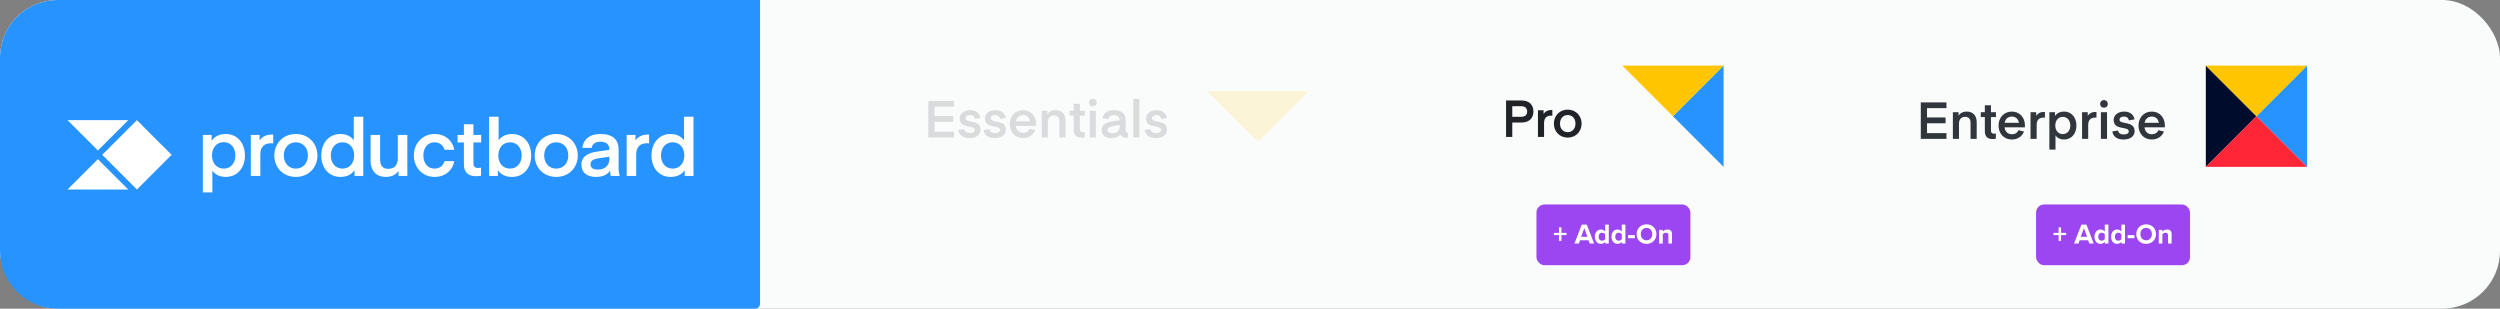 <svg width="2592" height="320" viewBox="0 0 2592 320" fill="none" xmlns="http://www.w3.org/2000/svg">
<rect x="0" y="0" width="2592" height="320" fill="#808080" stroke="none"/>
<rect width="2592" height="320" rx="60" fill="#FAFBFB"/>
<path d="M0 60C0 26.863 26.863 0 60 0H788V315C788 317.761 785.761 320 783 320H60C26.863 320 0 293.137 0 260V60Z" fill="#2693FF"/>
<path d="M1357 94.5L1304.5 147L1252 94.5L1357 94.5Z" fill="#FFC600"/>
<path d="M989.093 136.527H968.933V126.287H988.187V120.313H968.933V110.607H989.093V104.633H962.48V142.5H989.093V136.527ZM993.56 134.767C994.253 139.353 997.56 143.14 1005.13 143.14C1012.87 143.14 1016.71 139.193 1016.71 134.5C1016.71 123.3 1001.03 128.047 1001.03 122.66C1001.03 120.633 1002.63 119.353 1005.77 119.353C1008.97 119.353 1010.47 121.327 1010.73 123.3L1016.65 122.233C1015.96 118.607 1013.08 114.18 1005.93 114.18C999.106 114.18 994.946 118.233 994.946 122.873C994.946 134.127 1010.63 128.9 1010.63 134.767C1010.63 136.687 1008.81 137.913 1005.51 137.913C1001.67 137.913 999.746 136.153 999.533 133.807L993.56 134.767ZM1019.76 134.767C1020.45 139.353 1023.76 143.14 1031.33 143.14C1039.06 143.14 1042.9 139.193 1042.9 134.5C1042.9 123.3 1027.22 128.047 1027.22 122.66C1027.22 120.633 1028.82 119.353 1031.97 119.353C1035.17 119.353 1036.66 121.327 1036.93 123.3L1042.85 122.233C1042.16 118.607 1039.28 114.18 1032.13 114.18C1025.3 114.18 1021.14 118.233 1021.14 122.873C1021.14 134.127 1036.82 128.9 1036.82 134.767C1036.82 136.687 1035.01 137.913 1031.7 137.913C1027.86 137.913 1025.94 136.153 1025.73 133.807L1019.76 134.767ZM1067.6 133.433C1066.42 136.207 1063.92 137.7 1060.88 137.7C1056.45 137.7 1053.62 134.873 1053.14 130.5H1074.21C1074.21 130.5 1074.26 129.54 1074.26 128.527C1074.26 120.42 1068.88 114.18 1060.66 114.18C1052.45 114.18 1046.9 120.58 1046.9 128.633C1046.9 136.9 1052.34 143.14 1060.72 143.14C1066.74 143.14 1071.33 139.887 1073.3 134.927L1067.6 133.433ZM1060.66 119.353C1064.77 119.353 1067.44 121.967 1067.97 125.807H1053.25C1053.89 122.02 1056.56 119.353 1060.66 119.353ZM1085.94 114.82H1080.07V142.5H1086.42V126.447C1086.42 122.127 1088.92 119.62 1092.92 119.62C1096.71 119.62 1098.42 122.127 1098.42 125.913V142.5H1104.76V125.113C1104.76 118.66 1101.19 114.18 1094.47 114.18C1089.94 114.18 1087.11 116.313 1085.94 118.5V114.82ZM1124.63 136.847C1124.63 136.847 1123.72 137.113 1122.66 137.113C1120.47 137.113 1119.56 136.047 1119.56 133.86V119.887H1124.74V114.82H1119.56V107.62H1113.22V114.82H1109V119.887H1113.22V134.5C1113.22 139.727 1115.67 142.66 1121.32 142.66C1123.46 142.66 1124.63 142.34 1124.63 142.34V136.847ZM1133.01 110.18C1135.3 110.18 1136.96 108.58 1136.96 106.287C1136.96 103.94 1135.3 102.287 1133.01 102.287C1130.66 102.287 1129.01 103.94 1129.01 106.287C1129.01 108.58 1130.66 110.18 1133.01 110.18ZM1129.81 142.5H1136.16V114.82H1129.81V142.5ZM1160.89 129.54V131.247C1160.89 134.98 1158.38 138.18 1153.26 138.18C1149.9 138.18 1148.46 136.847 1148.46 134.713C1148.46 132.847 1149.47 131.46 1153.53 130.767L1160.89 129.54ZM1151.98 143.14C1156.14 143.14 1159.66 141.807 1161.63 139.46C1162.33 141.113 1164.25 142.82 1167.39 142.82C1168.62 142.82 1169.42 142.607 1169.42 142.607V137.487C1169.42 137.487 1169.15 137.54 1168.89 137.54C1167.77 137.54 1167.07 137.007 1167.07 135.673V124.527C1167.07 118.18 1163.23 114.18 1155.13 114.18C1147.29 114.18 1143.87 118.127 1143.02 122.607L1149.1 123.62C1149.53 120.953 1151.5 119.407 1154.97 119.407C1158.75 119.407 1160.89 121.007 1160.89 124.367V124.74L1152.89 125.913C1145.58 126.98 1142.27 130.073 1142.27 134.767C1142.27 139.513 1145.26 143.14 1151.98 143.14ZM1181.36 142.5V102.5H1175.02V142.5H1181.36ZM1186.84 134.767C1187.53 139.353 1190.84 143.14 1198.41 143.14C1206.15 143.14 1209.99 139.193 1209.99 134.5C1209.99 123.3 1194.31 128.047 1194.31 122.66C1194.31 120.633 1195.91 119.353 1199.05 119.353C1202.25 119.353 1203.75 121.327 1204.01 123.3L1209.93 122.233C1209.24 118.607 1206.36 114.18 1199.21 114.18C1192.39 114.18 1188.23 118.233 1188.23 122.873C1188.23 134.127 1203.91 128.9 1203.91 134.767C1203.91 136.687 1202.09 137.913 1198.79 137.913C1194.95 137.913 1193.03 136.153 1192.81 133.807L1186.84 134.767Z" fill="#202428"/>
<path d="M1787 68L1734.5 120.5L1787 173V68Z" fill="#2693FF"/>
<path d="M1787 68L1734.5 120.5L1682 68L1787 68Z" fill="#FFC600"/>
<path d="M1567.93 121.095V110.109H1577.21C1581.43 110.109 1583.35 112.349 1583.35 115.655C1583.35 118.961 1581.43 121.095 1577.21 121.095H1567.93ZM1567.93 127.068H1577.16C1585.96 127.068 1589.85 122.108 1589.85 115.655C1589.85 109.202 1586.17 104.136 1577.16 104.136H1561.48V142H1567.93V127.068ZM1609.47 114.108C1609.47 114.108 1608.83 114.055 1608.56 114.055C1603.76 114.055 1601.42 116.402 1600.4 118.161V114.322H1594.54V142H1600.88V127.601C1600.88 122.268 1603.55 119.921 1608.03 119.921C1608.72 119.921 1609.47 120.028 1609.47 120.028V114.108ZM1625.4 142.64C1634.25 142.64 1639.8 135.974 1639.8 128.188C1639.8 120.401 1634.25 113.682 1625.4 113.682C1616.6 113.682 1611.05 120.401 1611.05 128.188C1611.05 135.974 1616.6 142.64 1625.4 142.64ZM1617.4 128.188C1617.4 122.801 1620.81 119.281 1625.4 119.281C1630.04 119.281 1633.45 122.801 1633.45 128.188C1633.45 133.521 1630.04 137.04 1625.4 137.04C1620.81 137.04 1617.4 133.521 1617.4 128.188Z" fill="#202428"/>
<path d="M2287 68L2339.5 120.5L2287 173V68Z" fill="#000C2C"/>
<path d="M2392 68L2339.5 120.5L2392 173V68Z" fill="#2693FF"/>
<path d="M2392 173L2339.5 120.5L2287 173L2392 173Z" fill="#FF2638"/>
<path d="M2392 68L2339.5 120.5L2287 68L2392 68Z" fill="#FFC600"/>
<path d="M2018.09 138.027H1997.93V127.788H2017.18V121.815H1997.93V112.109H2018.09V106.136H1991.48V144H2018.09V138.027ZM2030.61 116.322H2024.74V144H2031.09V127.948C2031.09 123.628 2033.6 121.121 2037.6 121.121C2041.38 121.121 2043.09 123.628 2043.09 127.414V144H2049.44V126.614C2049.44 120.161 2045.86 115.682 2039.14 115.682C2034.61 115.682 2031.78 117.815 2030.61 120.001V116.322ZM2069.3 138.347C2069.3 138.347 2068.4 138.614 2067.33 138.614C2065.14 138.614 2064.24 137.547 2064.24 135.361V121.388H2069.41V116.322H2064.24V109.122H2057.89V116.322H2053.68V121.388H2057.89V136C2057.89 141.227 2060.34 144.16 2066 144.16C2068.13 144.16 2069.3 143.84 2069.3 143.84V138.347ZM2092.79 134.934C2091.61 137.707 2089.11 139.2 2086.07 139.2C2081.64 139.2 2078.81 136.374 2078.33 132.001H2099.4C2099.4 132.001 2099.45 131.041 2099.45 130.028C2099.45 121.921 2094.07 115.682 2085.85 115.682C2077.64 115.682 2072.09 122.081 2072.09 130.134C2072.09 138.4 2077.53 144.64 2085.91 144.64C2091.93 144.64 2096.52 141.387 2098.49 136.427L2092.79 134.934ZM2085.85 120.855C2089.96 120.855 2092.63 123.468 2093.16 127.308H2078.44C2079.08 123.521 2081.75 120.855 2085.85 120.855ZM2120.19 116.108C2120.19 116.108 2119.55 116.055 2119.29 116.055C2114.49 116.055 2112.14 118.402 2111.13 120.161V116.322H2105.26V144H2111.61V129.601C2111.61 124.268 2114.27 121.921 2118.75 121.921C2119.45 121.921 2120.19 122.028 2120.19 122.028V116.108ZM2131.14 140.374C2132.68 142.773 2135.72 144.64 2139.99 144.64C2148.2 144.64 2152.84 138.08 2152.84 130.188C2152.84 122.241 2148.2 115.682 2139.99 115.682C2135.72 115.682 2132.47 117.442 2130.66 120.268V116.322H2124.79V155.093H2131.14V140.374ZM2130.92 130.188C2130.92 125.068 2133.86 121.175 2138.71 121.175C2143.51 121.175 2146.5 125.068 2146.5 130.188C2146.5 135.147 2143.51 139.04 2138.71 139.04C2133.86 139.04 2130.92 135.147 2130.92 130.188ZM2173.63 116.108C2173.63 116.108 2172.99 116.055 2172.72 116.055C2167.92 116.055 2165.57 118.402 2164.56 120.161V116.322H2158.69V144H2165.04V129.601C2165.04 124.268 2167.71 121.921 2172.19 121.921C2172.88 121.921 2173.63 122.028 2173.63 122.028V116.108ZM2181.42 111.682C2183.72 111.682 2185.37 110.082 2185.37 107.789C2185.37 105.442 2183.72 103.789 2181.42 103.789C2179.08 103.789 2177.42 105.442 2177.42 107.789C2177.42 110.082 2179.08 111.682 2181.42 111.682ZM2178.22 144H2184.57V116.322H2178.22V144ZM2190.05 136.267C2190.74 140.854 2194.05 144.64 2201.62 144.64C2209.35 144.64 2213.19 140.694 2213.19 136C2213.19 124.801 2197.51 129.548 2197.51 124.161C2197.51 122.135 2199.11 120.855 2202.26 120.855C2205.46 120.855 2206.95 122.828 2207.22 124.801L2213.14 123.735C2212.45 120.108 2209.57 115.682 2202.42 115.682C2195.59 115.682 2191.43 119.735 2191.43 124.375C2191.43 135.627 2207.11 130.401 2207.11 136.267C2207.11 138.187 2205.3 139.414 2201.99 139.414C2198.15 139.414 2196.23 137.654 2196.02 135.307L2190.05 136.267ZM2237.88 134.934C2236.71 137.707 2234.2 139.2 2231.16 139.2C2226.74 139.2 2223.91 136.374 2223.43 132.001H2244.49C2244.49 132.001 2244.55 131.041 2244.55 130.028C2244.55 121.921 2239.16 115.682 2230.95 115.682C2222.74 115.682 2217.19 122.081 2217.19 130.134C2217.19 138.4 2222.63 144.64 2231 144.64C2237.03 144.64 2241.61 141.387 2243.59 136.427L2237.88 134.934ZM2230.95 120.855C2235.05 120.855 2237.72 123.468 2238.25 127.308H2223.54C2224.18 123.521 2226.84 120.855 2230.95 120.855Z" fill="#30363C"/>
<path fill-rule="evenodd" clip-rule="evenodd" d="M366.783 145.494C364.378 141.89 359.731 138.941 353.012 138.941C340.317 138.941 333.099 149.017 333.099 161.223C333.099 173.348 340.317 183.424 353.012 183.424C359.731 183.424 364.793 180.803 367.53 176.379V182.441H376.657V121H366.783V145.494ZM367.199 161.223C367.199 168.842 362.637 174.822 355.086 174.822C347.618 174.822 342.971 168.842 342.971 161.223C342.971 153.441 347.618 147.542 355.086 147.542C362.637 147.542 367.199 153.441 367.199 161.223ZM516.98 145.494V121H507.107V182.441H516.234V176.379C519.055 180.803 524.115 183.424 530.752 183.424C543.532 183.424 550.748 173.348 550.748 161.223C550.748 149.017 543.532 138.941 530.752 138.941C524.115 138.941 519.386 141.89 516.98 145.494ZM516.65 161.223C516.65 153.441 521.212 147.542 528.762 147.542C536.23 147.542 540.875 153.441 540.875 161.223C540.875 168.842 536.23 174.822 528.762 174.822C521.212 174.822 516.65 168.842 516.65 161.223ZM695.352 138.941C702.074 138.941 706.721 141.89 709.127 145.494V121H719.001V182.441H709.873V176.379C707.134 180.803 702.074 183.424 695.352 183.424C682.66 183.424 675.441 173.348 675.441 161.223C675.441 149.017 682.66 138.941 695.352 138.941ZM697.427 174.822C704.977 174.822 709.54 168.842 709.54 161.223C709.54 153.441 704.977 147.542 697.427 147.542C689.962 147.542 685.315 153.441 685.315 161.223C685.315 168.842 689.962 174.822 697.427 174.822ZM671.568 139.513C671.983 139.513 672.978 139.595 672.978 139.595V148.689C672.978 148.689 671.819 148.525 670.739 148.525C663.769 148.525 659.622 152.129 659.622 160.321V182.44H649.748V139.923H658.875V145.821C660.45 143.118 664.102 139.513 671.568 139.513ZM631.756 162.451V165.154C631.756 170.889 627.855 175.804 619.892 175.804C615.163 175.804 612.257 174.247 612.257 170.233C612.257 167.284 614.25 165.072 620.305 164.171L631.756 162.451ZM617.899 183.422C624.785 183.422 629.763 181.211 632.669 176.869C632.669 180.309 633.166 182.439 633.248 182.439H642.624C641.878 180.719 641.378 177.196 641.378 174.411V154.832C641.378 145.083 635.405 138.939 622.795 138.939C609.769 138.939 604.625 145.821 603.794 153.275H613.419C614.083 149.343 617.153 146.968 622.546 146.968C628.437 146.968 631.756 149.589 631.756 154.75V155.405L619.31 157.126C607.943 158.682 602.799 163.352 602.799 170.561C602.799 177.852 607.197 183.422 617.899 183.422ZM599.065 161.222C599.065 173.182 590.437 183.422 576.666 183.422C562.976 183.422 554.346 173.182 554.346 161.222C554.346 149.261 562.976 138.939 576.666 138.939C590.437 138.939 599.065 149.261 599.065 161.222ZM576.666 147.541C569.528 147.541 564.22 152.948 564.22 161.222C564.22 169.414 569.528 174.821 576.666 174.821C583.882 174.821 589.194 169.414 589.194 161.222C589.194 152.948 583.882 147.541 576.666 147.541ZM495.645 174.166C497.304 174.166 498.715 173.757 498.715 173.757V182.195C498.715 182.195 496.889 182.687 493.57 182.687C484.776 182.687 480.96 178.181 480.96 170.152V147.706H474.405V139.923H480.96V128.864H490.831V139.923H498.881V147.706H490.831V169.169C490.831 172.528 492.241 174.166 495.645 174.166ZM429.074 161.222C429.074 173.51 437.868 183.422 450.562 183.422C463.339 183.422 469.81 174.657 470.971 167.038H460.849C459.687 171.626 455.789 174.821 450.478 174.821C443.428 174.821 438.947 169.168 438.947 161.222C438.947 153.194 443.428 147.541 450.478 147.541C455.789 147.541 459.687 150.736 460.849 155.323H470.971C469.81 147.705 463.339 138.939 450.562 138.939C437.868 138.939 429.074 148.852 429.074 161.222ZM402.495 175.067C408.635 175.067 412.451 171.38 412.451 164.417V139.923H422.324V182.44H413.197V176.951C411.371 180.31 407.057 183.423 400.087 183.423C389.634 183.423 384.24 176.623 384.24 166.711V139.923H394.114V165.4C394.114 171.217 396.519 175.067 402.495 175.067ZM329.112 161.222C329.112 173.182 320.483 183.422 306.71 183.422C293.021 183.422 284.392 173.182 284.392 161.222C284.392 149.261 293.021 138.939 306.71 138.939C320.483 138.939 329.112 149.261 329.112 161.222ZM306.71 147.541C299.575 147.541 294.265 152.948 294.265 161.222C294.265 169.414 299.575 174.821 306.71 174.821C313.929 174.821 319.238 169.414 319.238 161.222C319.238 152.948 313.929 147.541 306.71 147.541ZM283.26 139.595C283.26 139.595 282.265 139.513 281.85 139.513C274.383 139.513 270.732 143.118 269.156 145.821V139.923H260.029V182.44H269.903V160.321C269.903 152.129 274.051 148.525 281.02 148.525C282.099 148.525 283.26 148.689 283.26 148.689V139.595ZM233.944 183.422C227.306 183.422 222.577 180.555 220.171 176.869V199.479H210.298V139.922H219.424V145.984C222.245 141.643 227.306 138.939 233.944 138.939C246.721 138.939 253.939 149.016 253.939 161.222C253.939 173.346 246.721 183.422 233.944 183.422ZM231.953 147.377C224.402 147.377 219.839 153.357 219.839 161.222C219.839 168.84 224.402 174.821 231.953 174.821C239.42 174.821 244.066 168.84 244.066 161.222C244.066 153.357 239.42 147.377 231.953 147.377Z" fill="white"/>
<path d="M101.48 165.008L70 196.48H132.961L101.48 165.008Z" fill="white"/>
<path d="M141.954 196.48L177.931 160.512L141.954 124.543L105.976 160.512L141.954 196.48Z" fill="white"/>
<path d="M132.961 124.543H70L101.48 156.016L132.961 124.543Z" fill="white"/>
<rect x="1593" y="212" width="159.588" height="62.993" rx="8.397" fill="#9C46F1"/>
<path d="M1618.91 243.738V249.704H1616.35V243.738H1611.06V241.416H1616.35V235.685H1618.91V241.416H1624.17V243.738H1618.91ZM1648.21 252.496L1646.97 249.117H1638.21L1636.98 252.496H1632.39L1639.98 232.893H1645.21L1652.76 252.496H1648.21ZM1642.59 236.508L1639.33 245.502H1645.83L1642.59 236.508ZM1664.24 252.496V250.674C1663.12 252.085 1661.57 252.849 1659.86 252.849C1656.28 252.849 1653.57 250.145 1653.57 245.413C1653.57 240.77 1656.25 237.948 1659.86 237.948C1661.54 237.948 1663.12 238.683 1664.24 240.123V232.893H1668V252.496H1664.24ZM1664.24 247.912V242.886C1663.62 241.945 1662.27 241.27 1661.01 241.27C1658.89 241.27 1657.42 242.945 1657.42 245.413C1657.42 247.853 1658.89 249.528 1661.01 249.528C1662.27 249.528 1663.62 248.852 1664.24 247.912ZM1681.46 252.496V250.674C1680.34 252.085 1678.79 252.849 1677.08 252.849C1673.5 252.849 1670.79 250.145 1670.79 245.413C1670.79 240.77 1673.47 237.948 1677.08 237.948C1678.76 237.948 1680.34 238.683 1681.46 240.123V232.893H1685.22V252.496H1681.46ZM1681.46 247.912V242.886C1680.84 241.945 1679.49 241.27 1678.23 241.27C1676.11 241.27 1674.64 242.945 1674.64 245.413C1674.64 247.853 1676.11 249.528 1678.23 249.528C1679.49 249.528 1680.84 248.852 1681.46 247.912ZM1687.95 246.971V243.797H1695.01V246.971H1687.95ZM1696.88 242.71C1696.88 236.802 1701.2 232.57 1707.11 232.57C1713.05 232.57 1717.37 236.802 1717.37 242.71C1717.37 248.617 1713.05 252.849 1707.11 252.849C1701.2 252.849 1696.88 248.617 1696.88 242.71ZM1713.08 242.71C1713.08 239.036 1710.73 236.273 1707.11 236.273C1703.5 236.273 1701.17 239.036 1701.17 242.71C1701.17 246.354 1703.5 249.146 1707.11 249.146C1710.73 249.146 1713.08 246.354 1713.08 242.71ZM1729.79 252.496V243.915C1729.79 241.945 1728.76 241.27 1727.17 241.27C1725.7 241.27 1724.56 242.092 1723.94 242.945V252.496H1720.21V238.301H1723.94V240.153C1724.85 239.065 1726.59 237.948 1728.91 237.948C1732.02 237.948 1733.52 239.712 1733.52 242.474V252.496H1729.79Z" fill="white"/>
<rect x="2111" y="212" width="159.588" height="62.993" rx="8.397" fill="#9C46F1"/>
<path d="M2136.91 243.738V249.704H2134.35V243.738H2129.06V241.416H2134.35V235.685H2136.91V241.416H2142.17V243.738H2136.91ZM2166.21 252.496L2164.97 249.117H2156.21L2154.98 252.496H2150.39L2157.98 232.893H2163.21L2170.76 252.496H2166.21ZM2160.59 236.508L2157.33 245.502H2163.83L2160.59 236.508ZM2182.24 252.496V250.674C2181.12 252.085 2179.57 252.849 2177.86 252.849C2174.28 252.849 2171.57 250.145 2171.57 245.413C2171.57 240.77 2174.25 237.948 2177.86 237.948C2179.54 237.948 2181.12 238.683 2182.24 240.123V232.893H2186V252.496H2182.24ZM2182.24 247.912V242.886C2181.62 241.945 2180.27 241.27 2179.01 241.27C2176.89 241.27 2175.42 242.945 2175.42 245.413C2175.42 247.853 2176.89 249.528 2179.01 249.528C2180.27 249.528 2181.62 248.852 2182.24 247.912ZM2199.46 252.496V250.674C2198.34 252.085 2196.79 252.849 2195.08 252.849C2191.5 252.849 2188.79 250.145 2188.79 245.413C2188.79 240.77 2191.47 237.948 2195.08 237.948C2196.76 237.948 2198.34 238.683 2199.46 240.123V232.893H2203.22V252.496H2199.46ZM2199.46 247.912V242.886C2198.84 241.945 2197.49 241.27 2196.23 241.27C2194.11 241.27 2192.64 242.945 2192.64 245.413C2192.64 247.853 2194.11 249.528 2196.23 249.528C2197.49 249.528 2198.84 248.852 2199.46 247.912ZM2205.95 246.971V243.797H2213.01V246.971H2205.95ZM2214.88 242.71C2214.88 236.802 2219.2 232.57 2225.11 232.57C2231.05 232.57 2235.37 236.802 2235.37 242.71C2235.37 248.617 2231.05 252.849 2225.11 252.849C2219.2 252.849 2214.88 248.617 2214.88 242.71ZM2231.08 242.71C2231.08 239.036 2228.73 236.273 2225.11 236.273C2221.5 236.273 2219.17 239.036 2219.17 242.71C2219.17 246.354 2221.5 249.146 2225.11 249.146C2228.73 249.146 2231.08 246.354 2231.08 242.71ZM2247.79 252.496V243.915C2247.79 241.945 2246.76 241.27 2245.17 241.27C2243.7 241.27 2242.56 242.092 2241.94 242.945V252.496H2238.21V238.301H2241.94V240.153C2242.85 239.065 2244.59 237.948 2246.91 237.948C2250.02 237.948 2251.52 239.712 2251.52 242.474V252.496H2247.79Z" fill="white"/>
<rect x="857" y="28" width="603" height="180" rx="60" fill="#FAFBFB" fill-opacity="0.85"/>
</svg>
